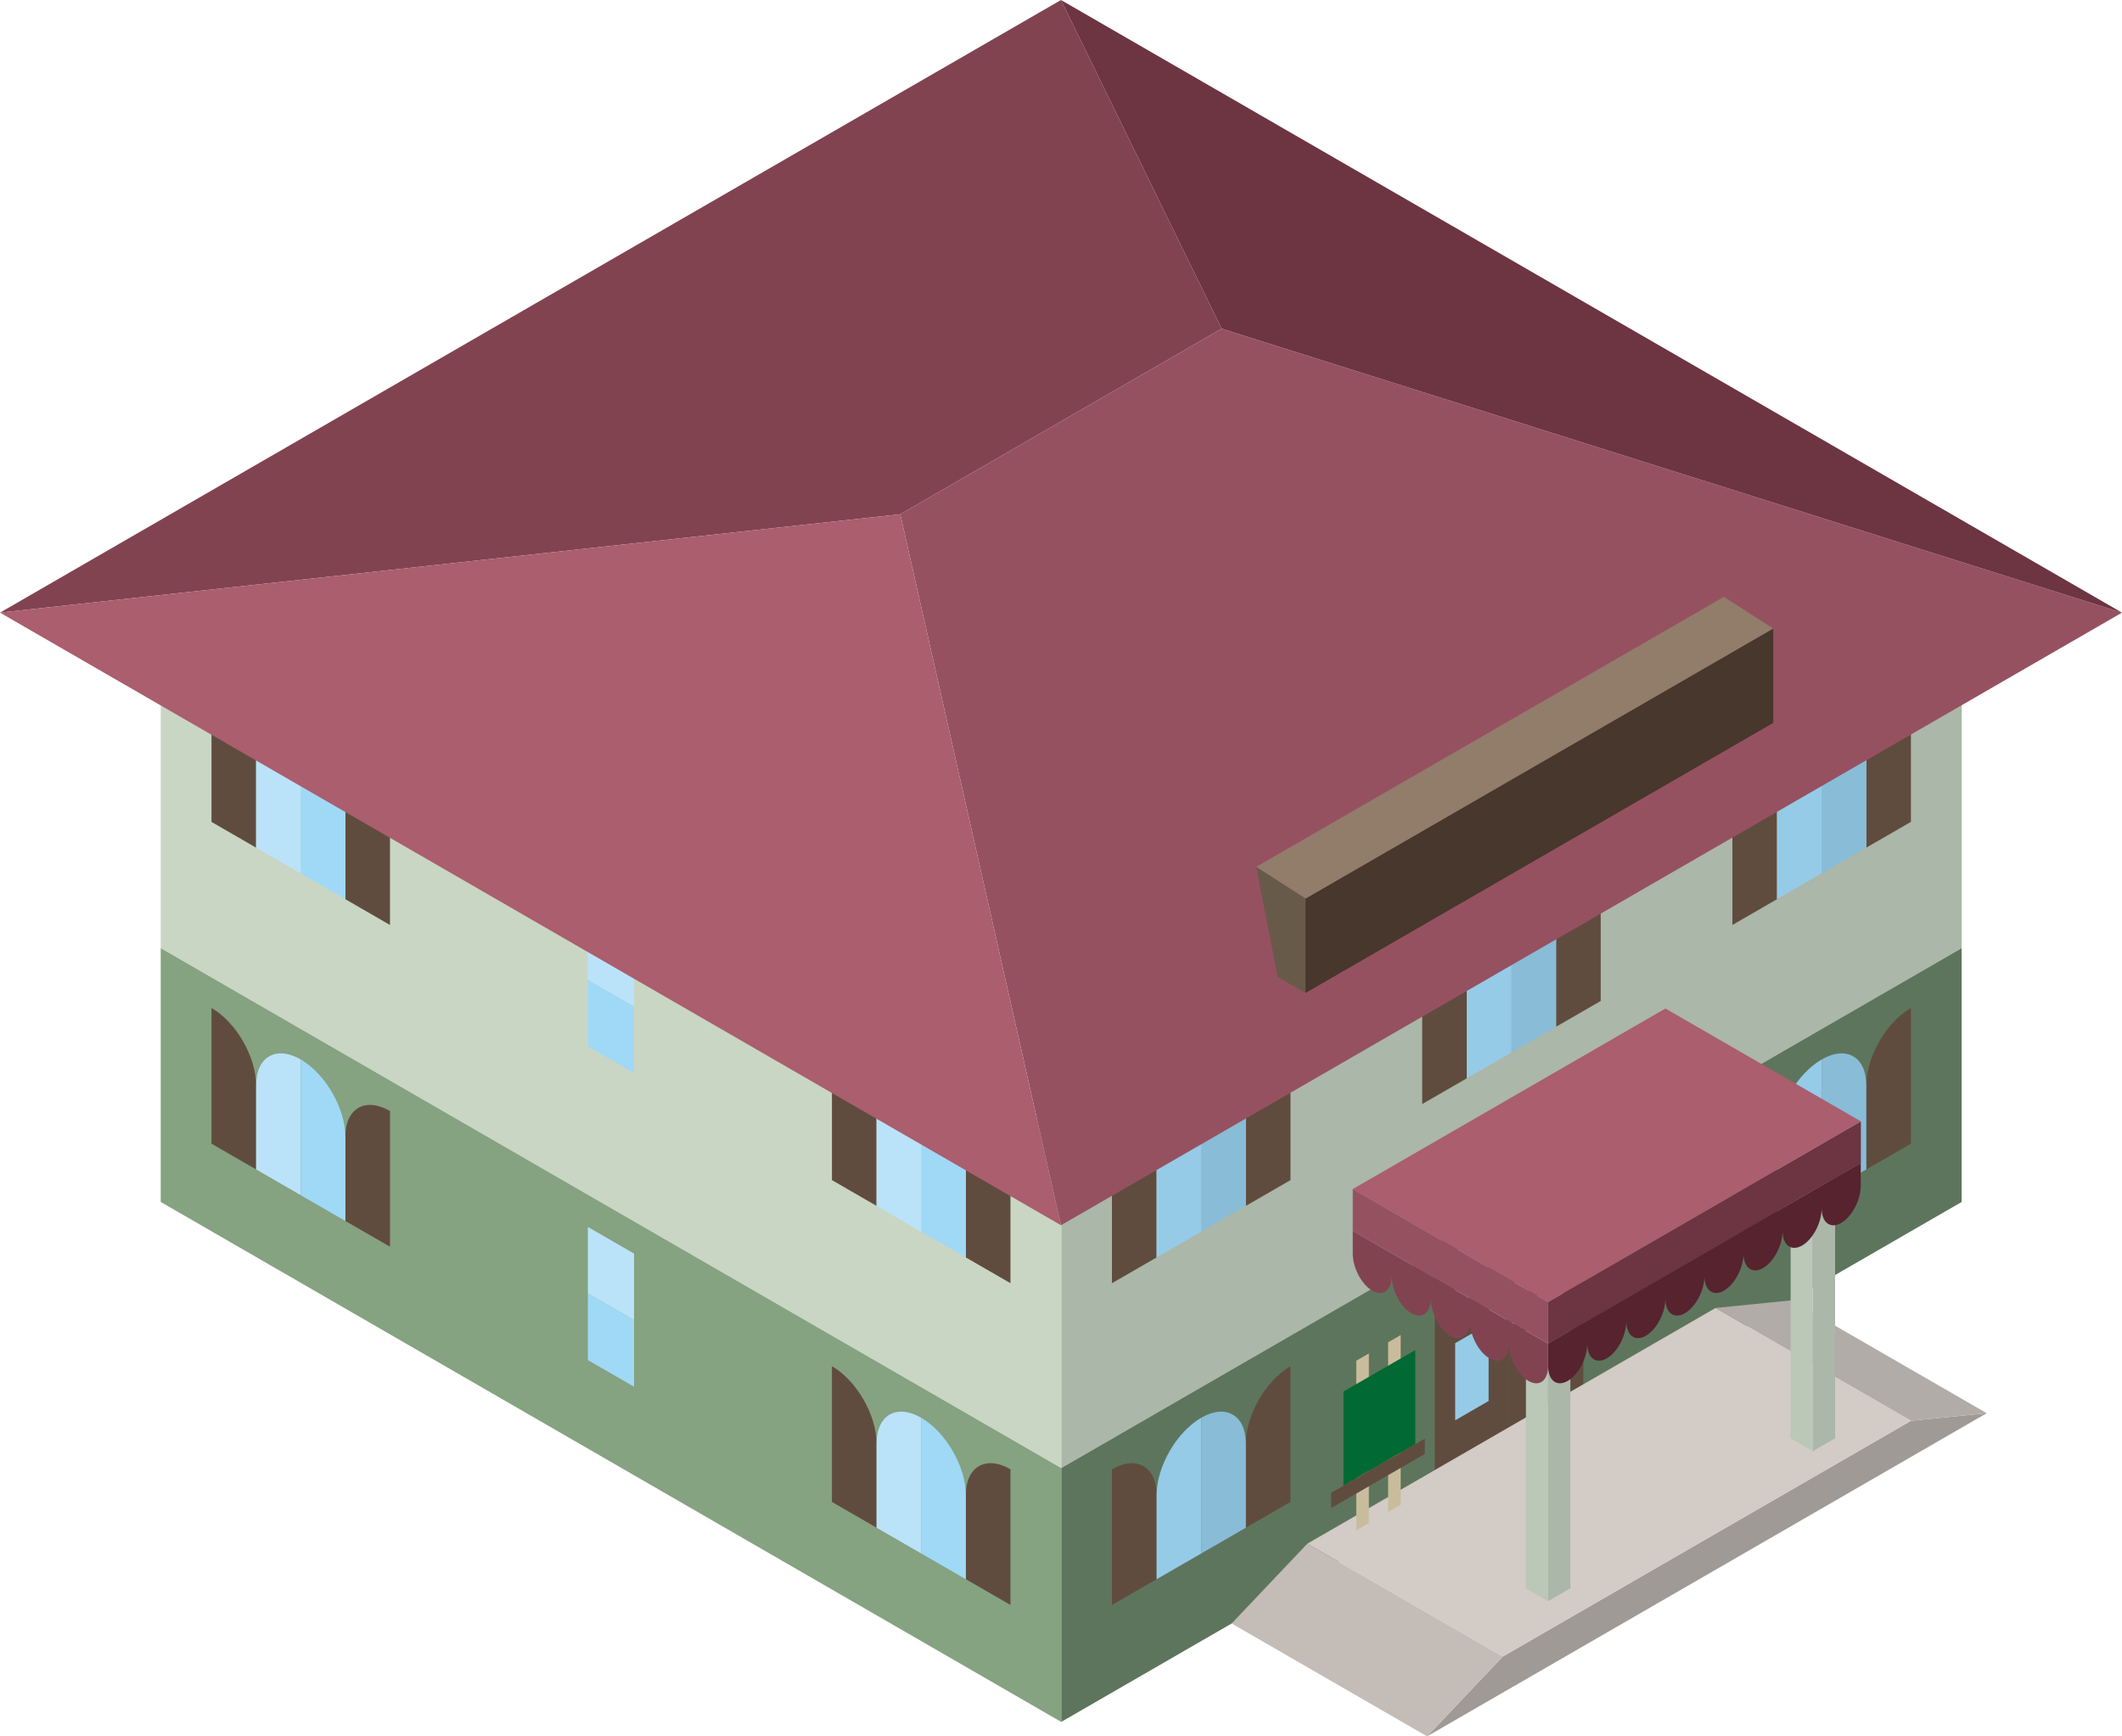 <?xml version="1.0" encoding="UTF-8"?><svg id="_イヤー_2" xmlns="http://www.w3.org/2000/svg" width="63.677" height="52.098" viewBox="0 0 63.677 52.098"><defs><style>.cls-1{fill:#006934;}.cls-2{fill:#824351;}.cls-3{fill:#685a49;}.cls-4{fill:#6d3441;}.cls-5{fill:#927c6a;}.cls-6{fill:#9f9a96;}.cls-7{fill:#9fd9f6;}.cls-8{fill:#85a281;}.cls-9{fill:#89bcd6;}.cls-10{fill:#bae3f9;}.cls-11{fill:#abb7a8;}.cls-12{fill:#b1aca7;}.cls-13{fill:#aa5e6e;}.cls-14{fill:#bbc7b7;}.cls-15{fill:#c9bc9c;}.cls-16{fill:#c9caca;}.cls-17{fill:#c9d6c4;}.cls-18{fill:#c3bcb7;}.cls-19{fill:#d3cbc5;}.cls-20{fill:#965161;}.cls-21{fill:#95cbe7;}.cls-22{fill:#56232f;}.cls-23{fill:#604c3f;}.cls-24{fill:#47372c;}.cls-25{fill:#5e755d;}</style></defs><g id="_イヤー_1-2"><g><g><g><g><polygon class="cls-11" points="58.866 18.382 31.845 33.983 31.845 44.048 58.866 28.448 58.866 18.382"/><polygon class="cls-25" points="31.845 44.048 31.845 51.665 58.866 36.064 58.866 28.448 31.845 44.048"/></g><g><path class="cls-23" d="M47.514,35.776c0-1.256-.999-1.696-2.23-.985v8.031l2.23-1.288v-5.758Z"/><g><path class="cls-21" d="M46.901,37.331v-1.201c0-.686-.415-1.037-1.003-.945v2.725l1.003-.579Z"/><polygon class="cls-21" points="45.898 39.013 45.898 41.327 46.901 40.749 46.901 38.434 45.898 39.013"/></g><polygon class="cls-16" points="45.882 39.462 45.355 39.767 45.355 38.518 45.882 38.213 45.882 39.462"/><path class="cls-23" d="M43.054,38.352c0-1.256,.999-2.849,2.231-3.561v8.031l-2.231,1.288v-5.758Z"/><g><path class="cls-21" d="M43.667,39.199v-1.202c0-.687,.415-1.517,1.003-2.103v2.725l-1.003,.58Z"/><polygon class="cls-21" points="44.67 39.722 44.67 42.036 43.667 42.616 43.667 40.301 44.67 39.722"/></g><polygon class="cls-16" points="44.686 40.153 45.213 39.848 45.213 38.6 44.686 38.904 44.686 40.153"/></g><g><path class="cls-23" d="M51.986,23.681c.739-.427,1.339-.08,1.339,.774v2.525l-1.339,.773v-4.072Z"/><path class="cls-23" d="M57.343,20.588c-.739,.427-1.339,1.465-1.339,2.32v2.525l1.339-.773v-4.072Z"/><g><path class="cls-9" d="M56.004,22.908v2.525l-1.34,.773v-4.071c.74-.428,1.34-.082,1.34,.773Z"/><path class="cls-21" d="M53.325,24.454c0-.854,.599-1.893,1.339-2.32v4.071l-1.339,.773v-2.525Z"/></g></g><g><path class="cls-23" d="M51.986,33.336c.739-.427,1.339-.081,1.339,.774v2.525l-1.339,.773v-4.072Z"/><path class="cls-23" d="M57.343,30.243c-.739,.427-1.339,1.466-1.339,2.32v2.525l1.339-.773v-4.072Z"/><g><path class="cls-9" d="M56.004,32.563v2.525l-1.34,.773v-4.072c.74-.427,1.34-.081,1.34,.774Z"/><path class="cls-21" d="M53.325,34.11c0-.855,.599-1.893,1.339-2.32v4.072l-1.339,.773v-2.525Z"/></g></g><g><path class="cls-23" d="M38.725,40.992c-.74,.427-1.34,1.466-1.34,2.321v2.525l1.34-.773v-4.072Z"/><path class="cls-23" d="M33.367,44.085c.74-.426,1.34-.08,1.34,.774v2.525l-1.34,.773v-4.072Z"/><g><path class="cls-21" d="M34.707,44.859v2.525l1.34-.773v-4.072c-.74,.427-1.34,1.466-1.34,2.32Z"/><path class="cls-9" d="M37.385,43.313c0-.855-.599-1.201-1.338-.774v4.072l1.338-.773v-2.525Z"/></g></g><g><path class="cls-23" d="M48.034,25.962c-.74,.427-1.339,1.466-1.339,2.32v2.525l1.339-.773v-4.072Z"/><path class="cls-23" d="M42.677,29.056c.74-.427,1.339-.081,1.339,.773v2.525l-1.339,.773v-4.072Z"/><g><path class="cls-21" d="M44.016,29.829v2.525l1.339-.773v-4.072c-.739,.427-1.339,1.466-1.339,2.32Z"/><path class="cls-9" d="M46.695,28.283c0-.855-.6-1.201-1.34-.774v4.072l1.34-.773v-2.525Z"/></g></g><g><path class="cls-23" d="M38.725,31.337c-.74,.427-1.34,1.466-1.34,2.32v2.525l1.34-.773v-4.072Z"/><path class="cls-23" d="M33.367,34.43c.74-.427,1.34-.081,1.34,.774v2.525l-1.34,.773v-4.072Z"/><g><path class="cls-21" d="M34.707,35.204v2.525l1.34-.774v-4.072c-.74,.427-1.34,1.466-1.34,2.321Z"/><path class="cls-9" d="M37.385,33.657c0-.854-.599-1.2-1.338-.774v4.072l1.338-.773v-2.525Z"/></g></g></g><g><polygon class="cls-17" points="31.845 33.983 4.823 18.382 4.823 28.448 31.845 44.048 31.845 33.983"/><polygon class="cls-8" points="4.823 28.448 4.823 36.064 31.845 51.665 31.845 44.048 4.823 28.448"/><polygon class="cls-10" points="19.027 30.2 17.641 29.399 17.641 27.402 19.027 28.203 19.027 30.2"/><polygon class="cls-7" points="19.027 32.198 17.641 31.397 17.641 29.399 19.027 30.2 19.027 32.198"/><polygon class="cls-10" points="19.027 39.612 17.641 38.811 17.641 36.814 19.027 37.614 19.027 39.612"/><polygon class="cls-7" points="19.027 41.609 17.641 40.808 17.641 38.811 19.027 39.612 19.027 41.609"/><g><path class="cls-23" d="M24.965,31.337c.739,.427,1.339,1.466,1.339,2.32v2.525l-1.339-.773v-4.072Z"/><path class="cls-23" d="M30.322,34.43c-.739-.427-1.339-.081-1.339,.774v2.525l1.339,.773v-4.072Z"/><g><path class="cls-7" d="M28.983,35.204v2.525l-1.34-.773v-4.073c.74,.428,1.34,1.466,1.34,2.321Z"/><path class="cls-10" d="M26.304,33.657c0-.854,.6-1.2,1.339-.774v4.073l-1.339-.773v-2.525Z"/></g></g><g><path class="cls-23" d="M24.965,40.992c.739,.427,1.339,1.466,1.339,2.321v2.525l-1.339-.773v-4.073Z"/><path class="cls-23" d="M30.322,44.085c-.739-.427-1.339-.081-1.339,.773v2.525l1.339,.773v-4.072Z"/><g><path class="cls-7" d="M28.983,44.859v2.525l-1.34-.773v-4.072c.74,.427,1.34,1.466,1.34,2.32Z"/><path class="cls-10" d="M26.304,43.313c0-.855,.6-1.201,1.339-.774v4.072l-1.339-.773v-2.525Z"/></g></g><g><path class="cls-23" d="M11.703,33.336c-.74-.428-1.34-.082-1.34,.773v2.525l1.34,.773v-4.072Z"/><path class="cls-23" d="M6.346,30.243c.74,.427,1.339,1.466,1.339,2.32v2.525l-1.339-.773v-4.072Z"/><g><path class="cls-10" d="M7.686,32.563v2.525l1.339,.773v-4.072c-.74-.427-1.339-.081-1.339,.773Z"/><path class="cls-7" d="M10.364,34.11c0-.855-.599-1.893-1.339-2.32v4.072l1.339,.773v-2.525Z"/></g></g><g><path class="cls-23" d="M11.703,23.681c-.74-.426-1.34-.08-1.34,.774v2.525l1.34,.774v-4.073Z"/><path class="cls-23" d="M6.346,20.588c.74,.427,1.339,1.466,1.339,2.321v2.525l-1.339-.773v-4.072Z"/><g><path class="cls-10" d="M7.686,22.908v2.525l1.339,.773v-4.072c-.74-.427-1.339-.081-1.339,.774Z"/><path class="cls-7" d="M10.364,24.454c0-.854-.599-1.893-1.339-2.32v4.072l1.339,.773v-2.525Z"/></g></g></g></g><g><g><polygon class="cls-20" points="27.015 15.43 31.838 36.763 63.677 18.382 36.661 9.861 27.015 15.43"/><polygon class="cls-2" points="27.015 15.43 0 18.382 31.838 0 36.661 9.861 27.015 15.43"/><polygon class="cls-13" points="0 18.382 31.838 36.763 27.015 15.43 0 18.382"/><polygon class="cls-4" points="31.838 0 63.676 18.382 36.661 9.861 31.838 0"/></g><g><polygon class="cls-24" points="53.211 21.691 39.175 29.794 39.175 26.961 53.211 18.858 53.211 21.691"/><polygon class="cls-5" points="53.211 18.858 39.175 26.961 37.694 26.011 51.729 17.908 53.211 18.858"/><polygon class="cls-3" points="37.694 26.011 39.175 26.961 39.175 29.794 38.338 29.311 37.694 26.011"/></g></g><g><g><g><polygon class="cls-6" points="57.346 42.629 45.094 49.704 42.824 52.098 59.617 42.402 57.346 42.629"/><polygon class="cls-19" points="57.346 42.629 45.094 49.704 39.229 46.318 51.482 39.244 57.346 42.629"/><polygon class="cls-18" points="45.094 49.704 42.824 52.098 36.959 48.712 39.229 46.318 45.094 49.704"/><polygon class="cls-12" points="59.617 42.402 57.346 42.629 51.482 39.244 53.752 39.017 59.617 42.402"/></g><g><g><polygon class="cls-11" points="55.068 43.154 54.401 43.54 54.401 35.257 55.068 34.871 55.068 43.154"/><polygon class="cls-14" points="53.734 43.155 54.401 43.54 54.401 35.257 53.734 34.871 53.734 43.155"/></g><g><polygon class="cls-11" points="47.124 47.655 46.457 48.04 46.457 39.757 47.124 39.372 47.124 47.655"/><polygon class="cls-14" points="45.79 47.656 46.457 48.04 46.457 39.757 45.79 39.373 45.79 47.656"/></g><g><g><polygon class="cls-4" points="55.841 34.896 46.457 40.314 46.457 39.064 55.841 33.646 55.841 34.896"/><polygon class="cls-13" points="55.841 33.646 46.457 39.064 40.593 35.678 49.976 30.26 55.841 33.646"/><polygon class="cls-20" points="46.457 40.314 40.593 36.928 40.593 35.678 46.457 39.064 46.457 40.314"/></g><g><path class="cls-22" d="M46.457,40.314v.681c0,.429,.263,.626,.586,.439,.324-.187,.587-.688,.587-1.117,0,.429,.262,.626,.586,.44,.324-.187,.586-.688,.586-1.117,0,.43,.262,.626,.586,.44,.324-.187,.586-.687,.586-1.116,0,.429,.263,.626,.587,.439,.323-.187,.586-.687,.586-1.116,0,.429,.262,.625,.586,.439,.324-.187,.586-.688,.586-1.117,0,.429,.263,.626,.586,.439,.324-.187,.586-.687,.586-1.116,0,.429,.262,.626,.587,.439,.324-.187,.586-.687,.586-1.116,0,.429,.262,.626,.586,.439,.324-.187,.587-.687,.587-1.116v-.681l-9.384,5.418Z"/><path class="cls-2" d="M40.593,36.928v.681c0,.429,.263,.93,.586,1.117,.324,.187,.586-.01,.586-.439,0,.43,.262,.929,.586,1.116,.324,.187,.586-.01,.586-.439,0,.429,.262,.929,.586,1.116,.324,.187,.586-.01,.586-.439,0,.429,.263,.93,.587,1.116,.324,.187,.586-.009,.586-.439,0,.43,.262,.93,.586,1.117,.324,.187,.586-.01,.586-.439v-.681l-5.864-3.386Z"/></g></g></g></g><g><polygon class="cls-15" points="41.655 45.365 42.032 45.148 42.032 40.058 41.655 40.275 41.655 45.365"/><polygon class="cls-15" points="40.7 45.917 41.077 45.699 41.077 40.61 40.7 40.827 40.7 45.917"/><polygon class="cls-1" points="40.314 44.577 42.471 43.332 42.471 40.507 40.314 41.752 40.314 44.577"/><polygon class="cls-23" points="39.944 45.249 42.756 43.626 42.756 43.167 39.944 44.791 39.944 45.249"/></g></g></g></g></svg>